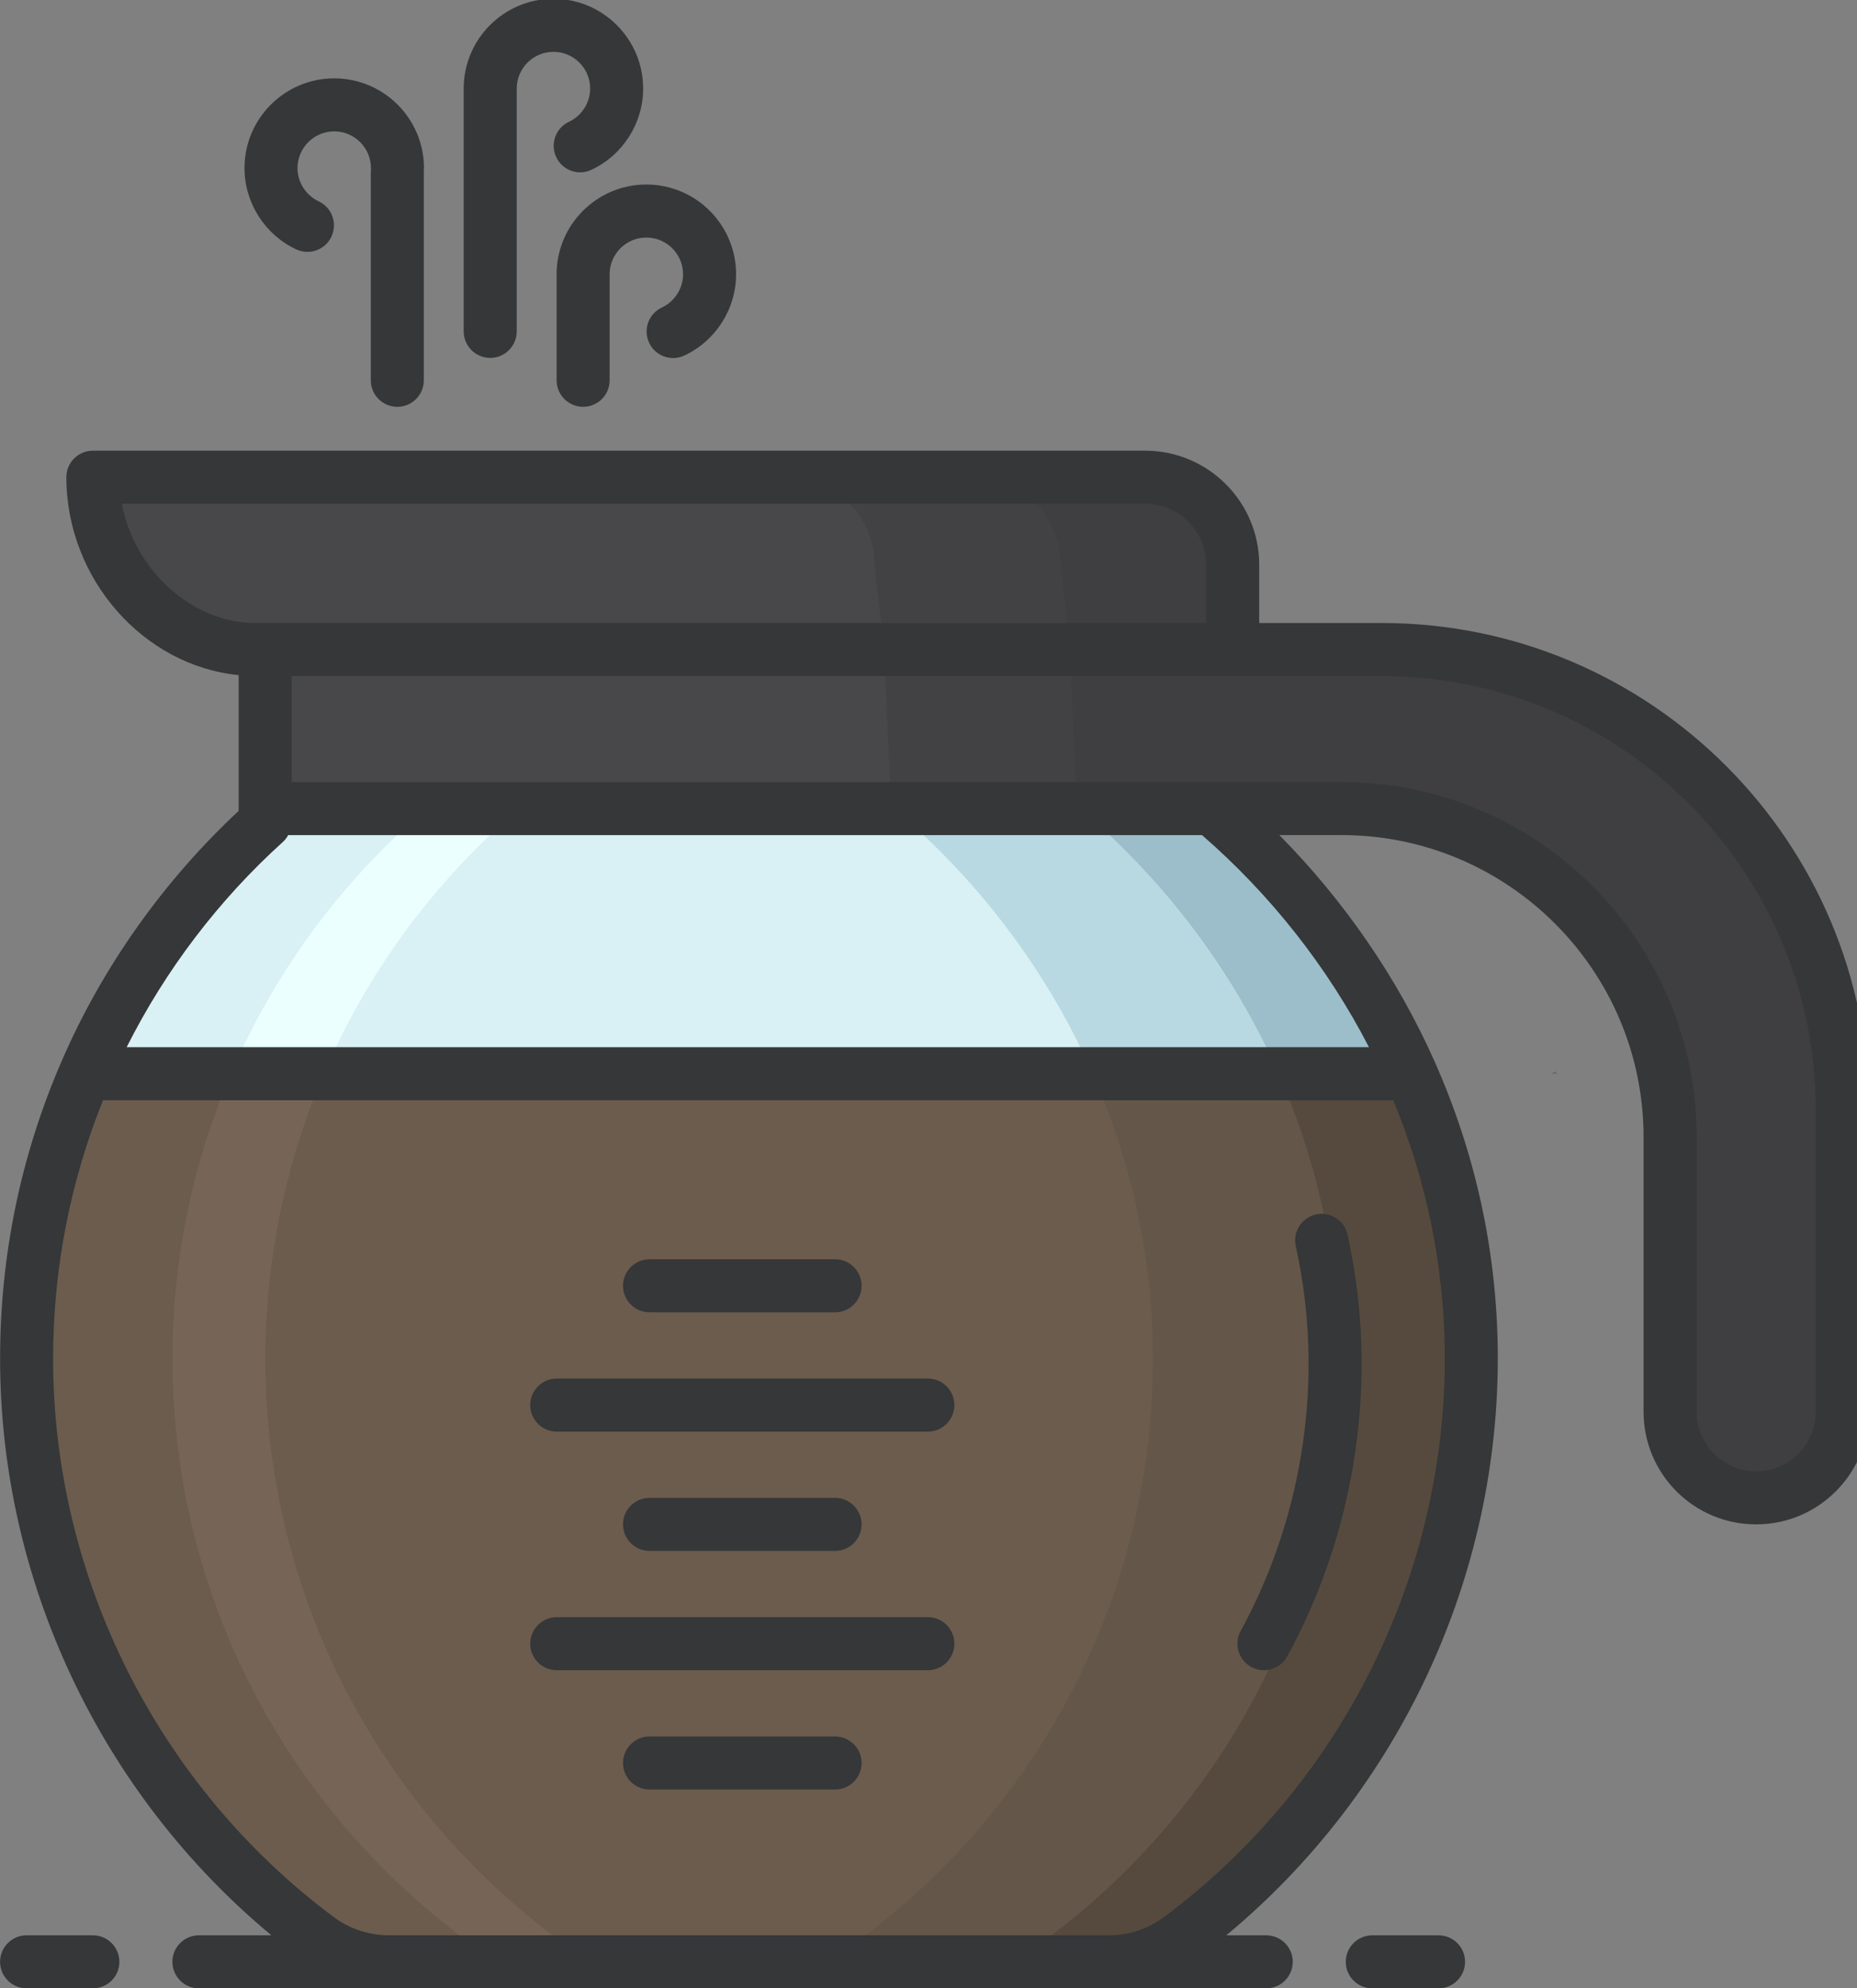 <?xml version="1.0" encoding="utf-8"?>
<!-- Generator: Adobe Illustrator 21.0.0, SVG Export Plug-In . SVG Version: 6.00 Build 0)  -->
<svg version="1.1" id="Layer_1" xmlns="http://www.w3.org/2000/svg" xmlns:xlink="http://www.w3.org/1999/xlink" x="0px" y="0px"
	 viewBox="0 0 140.111 150" style="enable-background:new 0 0 140.111 150;" xml:space="preserve">
<rect x="0" y="0" width="140.111" height="150" fill="#808080" stroke="none"/>
<style type="text/css">
	.st0{fill:#FFFFFF;}
	.st1{fill:#6D6E71;}
	.st2{fill:#5A5B5E;}
	.st3{fill:#AEB0B1;}
	.st4{fill:#FFFFFF;stroke:#58595B;stroke-width:4;stroke-linecap:round;stroke-linejoin:round;stroke-miterlimit:10;}
	.st5{fill:#58595B;}
	.st6{fill:#A8724B;}
	.st7{fill:#916341;}
	.st8{fill:#754921;}
	.st9{fill:#FF6B6B;}
	.st10{fill:#FFD57E;}
	.st11{fill:#D9FF93;}
	.st12{fill:#E8E8E8;}
	.st13{fill:#85808A;}
	.st14{fill:#1787FF;}
	.st15{fill:#4DE69F;}
	.st16{fill:#C92A2A;}
	.st17{fill:#00386E;}
	.st18{fill:#231F20;}
	.st19{fill:#CCCCCC;}
	.st20{fill:#A12222;}
	.st21{fill:#002D58;}
	.st22{fill:#1C191A;}
	.st23{fill:#851616;}
	.st24{fill:#B01E1E;}
	.st25{fill:#E32626;}
	.st26{fill:#991919;}
	.st27{fill:#591300;}
	.st28{fill:#FF880F;}
	.st29{fill:#D16F0C;}
	.st30{fill:#F3D9D9;}
	.st31{fill:#ECC6C6;}
	.st32{fill:#E6B6B6;}
	.st33{fill:#F1D2D2;}
	.st34{fill:#E5B0B0;}
	.st35{fill:#D3AEAA;}
	.st36{fill:#F0CFCF;}
	.st37{fill:#F2D4D4;}
	.st38{fill:#B3F294;}
	.st39{fill:#99C4FF;}
	.st40{fill:#D2FFBA;}
	.st41{fill:#BDD9FF;}
	.st42{fill:#7C7E82;}
	.st43{fill:#E06AC6;}
	.st44{fill:#D9B580;}
	.st45{fill:#B556A0;}
	.st46{fill:#AD9166;}
	.st47{fill:#805075;}
	.st48{fill:#7E40B8;}
	.st49{fill:#A9FF8A;}
	.st50{fill:#FFFEA2;}
	.st51{fill:#5CFFEC;}
	.st52{fill:#6B92ED;}
	.st53{fill:#A398E7;}
	.st54{fill:#7F75BD;}
	.st55{fill:#FF564C;}
	.st56{fill:#8A81C4;}
	.st57{fill:#585082;}
	.st58{fill:#339CEE;}
	.st59{fill:#CFCFCF;}
	.st60{fill:#3E314D;}
	.st61{fill:#CF170E;}
	.st62{fill:#FFD49B;}
	.st63{fill:#E0D2C4;}
	.st64{fill:#E3BD8A;}
	.st65{fill:#A39287;}
	.st66{fill:#3F3E40;}
	.st67{fill:#64C2E3;}
	.st68{fill:#16C4C1;}
	.st69{fill:#48484A;}
	.st70{fill:#6BE0EB;}
	.st71{fill:#686A6B;}
	.st72{fill:#34A3C9;}
	.st73{fill:#7A7C7D;}
	.st74{fill:#ED3F45;}
	.st75{fill:#242424;}
	.st76{fill:#D9F1F4;}
	.st77{fill:#6B5C4E;}
	.st78{fill:#EBFFFF;}
	.st79{fill:#9BBECA;}
	.st80{fill:#564A3E;}
	.st81{fill:#B8D9E2;}
	.st82{fill:#645649;}
	.st83{fill:#424244;}
	.st84{fill:#766556;}
	.st85{fill:#353738;}
</style>
<g>
	<g>
		<g>
			<path class="st69" d="M139.007,83.75v22.75c0,3.59-2.91,6.5-6.5,6.5c-1.8,0-3.42-0.73-4.6-1.9c-1.17-1.18-1.9-2.8-1.9-4.6V85.78
				c0-13.69-11.09-24.78-24.78-24.78h-9.77h-71.45V49h84.25C123.447,49,139.007,64.56,139.007,83.75z"/>
		</g>
		<g>
			<path class="st69" d="M93.007,42.6l0.73,6.4h-73.73c-6.78,0-13-6.22-13-13h79.4C90.047,36,93.007,38.96,93.007,42.6z"/>
		</g>
		<g>
			<path class="st76" d="M6.517,80.78c3.12-7.19,7.75-13.57,13.49-18.75V61h71.45c6.36,5.38,11.51,12.16,14.93,19.83l-0.38,0.17h-99
				L6.517,80.78z"/>
		</g>
		<g>
			<path class="st77" d="M111.007,101.97c0.17,18.14-8.53,34.25-22.02,44.28c-1.54,1.15-3.42,1.75-5.34,1.75h-54.28
				c-1.92,0-3.81-0.6-5.35-1.75c-13.35-9.93-22.01-25.83-22.01-43.75c0-7.72,1.61-15.07,4.51-21.72L7.007,81h99l0.38-0.17
				C109.287,87.34,110.937,94.49,111.007,101.97z"/>
		</g>
	</g>
	<g>
		<path class="st78" d="M38.021,62.03V61h-7.006v1.03c-5.74,5.18-10.37,11.56-13.49,18.75l0.49,0.22h7.006l-0.49-0.22
			C27.651,73.59,32.281,67.21,38.021,62.03z"/>
	</g>
	<g>
		<path class="st66" d="M93.007,42.6c0-3.64-2.96-6.6-6.6-6.6h-13.01c3.64,0,6.6,2.96,6.6,6.6l0.73,6.4h13.01L93.007,42.6z"/>
	</g>
	<g>
		<path class="st79" d="M91.457,61H81.449c6.36,5.38,11.51,12.16,14.93,19.83L95.999,81h10.008l0.38-0.17
			C102.967,73.16,97.817,66.38,91.457,61z"/>
	</g>
	<g>
		<g>
			<path class="st80" d="M106.387,80.83l-0.38,0.17h-9.557c2.854,6.465,4.48,13.554,4.549,20.97c0.17,18.14-8.53,34.25-22.02,44.28
				c-1.54,1.15-3.42,1.75-5.34,1.75h10.008c1.92,0,3.8-0.6,5.34-1.75c13.49-10.03,22.19-26.14,22.02-44.28
				C110.937,94.49,109.287,87.34,106.387,80.83z"/>
		</g>
	</g>
	<g>
		<path class="st81" d="M81.449,61H67.437c6.36,5.38,11.51,12.16,14.93,19.83L81.987,81h14.011l0.38-0.17
			C92.959,73.16,87.809,66.38,81.449,61z"/>
	</g>
	<g>
		<g>
			<path class="st82" d="M96.379,80.83L95.999,81h-13.56c2.854,6.465,4.48,13.554,4.549,20.97c0.17,18.14-8.53,34.25-22.02,44.28
				c-1.54,1.15-3.42,1.75-5.34,1.75h14.011c1.92,0,3.8-0.6,5.34-1.75c13.49-10.03,22.19-26.14,22.02-44.28
				C100.929,94.49,99.279,87.34,96.379,80.83z"/>
		</g>
	</g>
	<g>
		<path class="st66" d="M104.257,49H80.183l0.534,12h10.74h9.77c13.69,0,24.78,11.09,24.78,24.78v20.72c0,1.8,0.73,3.42,1.9,4.6
			c1.18,1.17,2.8,1.9,4.6,1.9c3.59,0,6.5-2.91,6.5-6.5V83.75C139.007,64.56,123.447,49,104.257,49z"/>
	</g>
	<g>
		<g>
			<path class="st66" d="M104.257,49h-23.54l0.534,12h10.206h9.77c13.69,0,24.78,11.09,24.78,24.78v20.72c0,1.8,0.73,3.42,1.9,4.6
				c1.18,1.17,2.8,1.9,4.6,1.9c3.59,0,6.5-2.91,6.5-6.5V83.75C139.007,64.56,123.447,49,104.257,49z"/>
		</g>
	</g>
	<g>
		<path class="st83" d="M79.996,42.6c0-3.64-2.96-6.6-6.6-6.6H59.385c3.64,0,6.6,2.96,6.6,6.6l0.73,6.4h14.011L79.996,42.6z"/>
	</g>
	<g>
		<g>
			<polygon class="st69" points="67.249,61.22 81.26,61.22 81.25,61 67.239,61 			"/>
		</g>
		<g>
			<polygon class="st83" points="66.705,49 67.239,61 81.25,61 80.716,49 			"/>
		</g>
	</g>
	<g>
		<g>
			<path class="st84" d="M117.395,80.83l-0.38,0.17h0.451C117.441,80.944,117.42,80.886,117.395,80.83z"/>
		</g>
		<g>
			<path class="st84" d="M20.021,102.5c0-7.636,1.58-14.907,4.421-21.5h-6.426l-0.49-0.22c-2.9,6.65-4.51,14-4.51,21.72
				c0,17.92,8.66,33.82,22.01,43.75c1.54,1.15,3.43,1.75,5.35,1.75h7.006c-1.92,0-3.81-0.6-5.35-1.75
				C28.681,136.32,20.021,120.42,20.021,102.5z"/>
		</g>
	</g>
	<g>
		<path class="st85" d="M104.257,47h-9.25v-4.4c0-4.742-3.857-8.6-8.6-8.6h-79.4c-1.104,0-2,0.896-2,2
			c0,7.681,5.833,14.229,13,14.93v10.244C12.347,66.452,7.743,72.929,4.683,79.98C1.58,87.098,0.007,94.674,0.007,102.5
			c0,16.777,7.606,32.817,20.471,43.5h-5.471c-1.104,0-2,0.896-2,2s0.896,2,2,2h14.36h54.279h11.892c1.104,0,2-0.896,2-2
			s-0.896-2-2-2h-3.014c13.031-10.812,20.641-27.056,20.482-44.049c-0.071-7.576-1.684-14.956-4.794-21.936
			c-2.799-6.279-6.805-12.072-11.687-17.016h4.701c12.562,0,22.78,10.219,22.78,22.78v20.72c0,2.262,0.881,4.396,2.492,6.02
			c1.612,1.6,3.746,2.48,6.008,2.48c4.687,0,8.5-3.813,8.5-8.5V83.75C141.007,63.486,124.52,47,104.257,47z M9.193,38h77.214
			c2.536,0,4.6,2.063,4.6,4.6V47h-71.73C14.439,47,10.127,42.981,9.193,38z M109.007,101.988
			c0.156,16.717-7.773,32.663-21.217,42.659C86.623,145.52,85.151,146,83.646,146H29.367c-1.511,0-2.986-0.48-4.157-1.354
			C11.933,134.77,4.007,119.015,4.007,102.5c0-6.755,1.277-13.303,3.767-19.5h97.35C107.629,89.073,108.945,95.451,109.007,101.988z
			 M103.288,79H9.557c2.914-5.807,6.95-11.119,11.789-15.485c0.167-0.151,0.295-0.328,0.399-0.515h68.947
			C95.865,67.494,100.179,72.966,103.288,79z M137.007,106.5c0,2.481-2.019,4.5-4.5,4.5c-1.199,0-2.333-0.469-3.18-1.309
			c-0.852-0.858-1.32-1.992-1.32-3.191V85.78c0-14.767-12.014-26.78-26.78-26.78h-79.22v-8h71h11.25
			c18.059,0,32.75,14.691,32.75,32.75V106.5z"/>
		<path class="st85" d="M49.007,99h14c1.104,0,2-0.896,2-2s-0.896-2-2-2h-14c-1.104,0-2,0.896-2,2S47.902,99,49.007,99z"/>
		<path class="st85" d="M42.007,108h28c1.104,0,2-0.896,2-2s-0.896-2-2-2h-28c-1.104,0-2,0.896-2,2S40.902,108,42.007,108z"/>
		<path class="st85" d="M49.007,113c-1.104,0-2,0.896-2,2s0.896,2,2,2h14c1.104,0,2-0.896,2-2s-0.896-2-2-2H49.007z"/>
		<path class="st85" d="M42.007,126h28c1.104,0,2-0.896,2-2s-0.896-2-2-2h-28c-1.104,0-2,0.896-2,2S40.902,126,42.007,126z"/>
		<path class="st85" d="M63.007,131h-14c-1.104,0-2,0.896-2,2s0.896,2,2,2h14c1.104,0,2-0.896,2-2S64.111,131,63.007,131z"/>
		<path class="st85" d="M36.987,27c1.104,0,2-0.896,2-2v-8.32v-10c0-1.527,1.242-2.77,2.77-2.77s2.77,1.243,2.77,2.77
			c0,1.069-0.628,2.054-1.6,2.509c-1,0.469-1.43,1.66-0.961,2.66C42.305,12.575,43.026,13,43.777,13c0.285,0,0.573-0.061,0.849-0.19
			c2.369-1.111,3.9-3.518,3.9-6.13c0-3.733-3.037-6.77-6.77-6.77s-6.77,3.037-6.77,6.77v10V25C34.987,26.104,35.883,27,36.987,27z"
			/>
		<path class="st85" d="M22.347,18.811c0.275,0.129,0.563,0.19,0.849,0.19c0.751,0,1.472-0.426,1.812-1.151
			c0.469-1,0.039-2.191-0.961-2.66c-0.972-0.456-1.6-1.44-1.6-2.509c0-1.527,1.242-2.77,2.77-2.77s2.771,1.243,2.771,2.77
			c0,0.035,0.009,0.067,0.01,0.102c-0.007,0.069-0.021,0.137-0.021,0.208v15.7c0,1.104,0.896,2,2,2s2-0.896,2-2v-15.7
			c0-0.035-0.009-0.067-0.01-0.102c0.007-0.069,0.021-0.137,0.021-0.208c0-3.733-3.037-6.77-6.771-6.77
			c-3.732,0-6.77,3.037-6.77,6.77C18.447,15.293,19.978,17.7,22.347,18.811z"/>
		<path class="st85" d="M41.997,20.69v8c0,1.104,0.896,2,2,2s2-0.896,2-2v-8c0-1.527,1.242-2.77,2.77-2.77s2.771,1.243,2.771,2.77
			c0,1.069-0.628,2.054-1.6,2.509c-1,0.469-1.43,1.66-0.961,2.66c0.34,0.726,1.061,1.151,1.812,1.151
			c0.285,0,0.573-0.061,0.849-0.19c2.369-1.111,3.9-3.518,3.9-6.13c0-3.733-3.037-6.77-6.771-6.77
			C45.034,13.92,41.997,16.957,41.997,20.69z"/>
		<path class="st85" d="M94.408,125.756c0.305,0.166,0.633,0.244,0.956,0.244c0.708,0,1.395-0.377,1.758-1.042
			c3.745-6.867,5.685-14.657,5.611-22.529c-0.029-3.12-0.386-6.245-1.062-9.288c-0.238-1.078-1.304-1.763-2.386-1.519
			c-1.078,0.239-1.758,1.307-1.519,2.386c0.614,2.771,0.939,5.616,0.966,8.458c0.067,7.192-1.704,14.308-5.123,20.576
			C93.081,124.012,93.438,125.227,94.408,125.756z"/>
		<path class="st85" d="M7.007,146h-5c-1.104,0-2,0.896-2,2s0.896,2,2,2h5c1.104,0,2-0.896,2-2S8.111,146,7.007,146z"/>
		<path class="st85" d="M108.538,146h-5c-1.104,0-2,0.896-2,2s0.896,2,2,2h5c1.104,0,2-0.896,2-2S109.642,146,108.538,146z"/>
	</g>
</g>
</svg>
